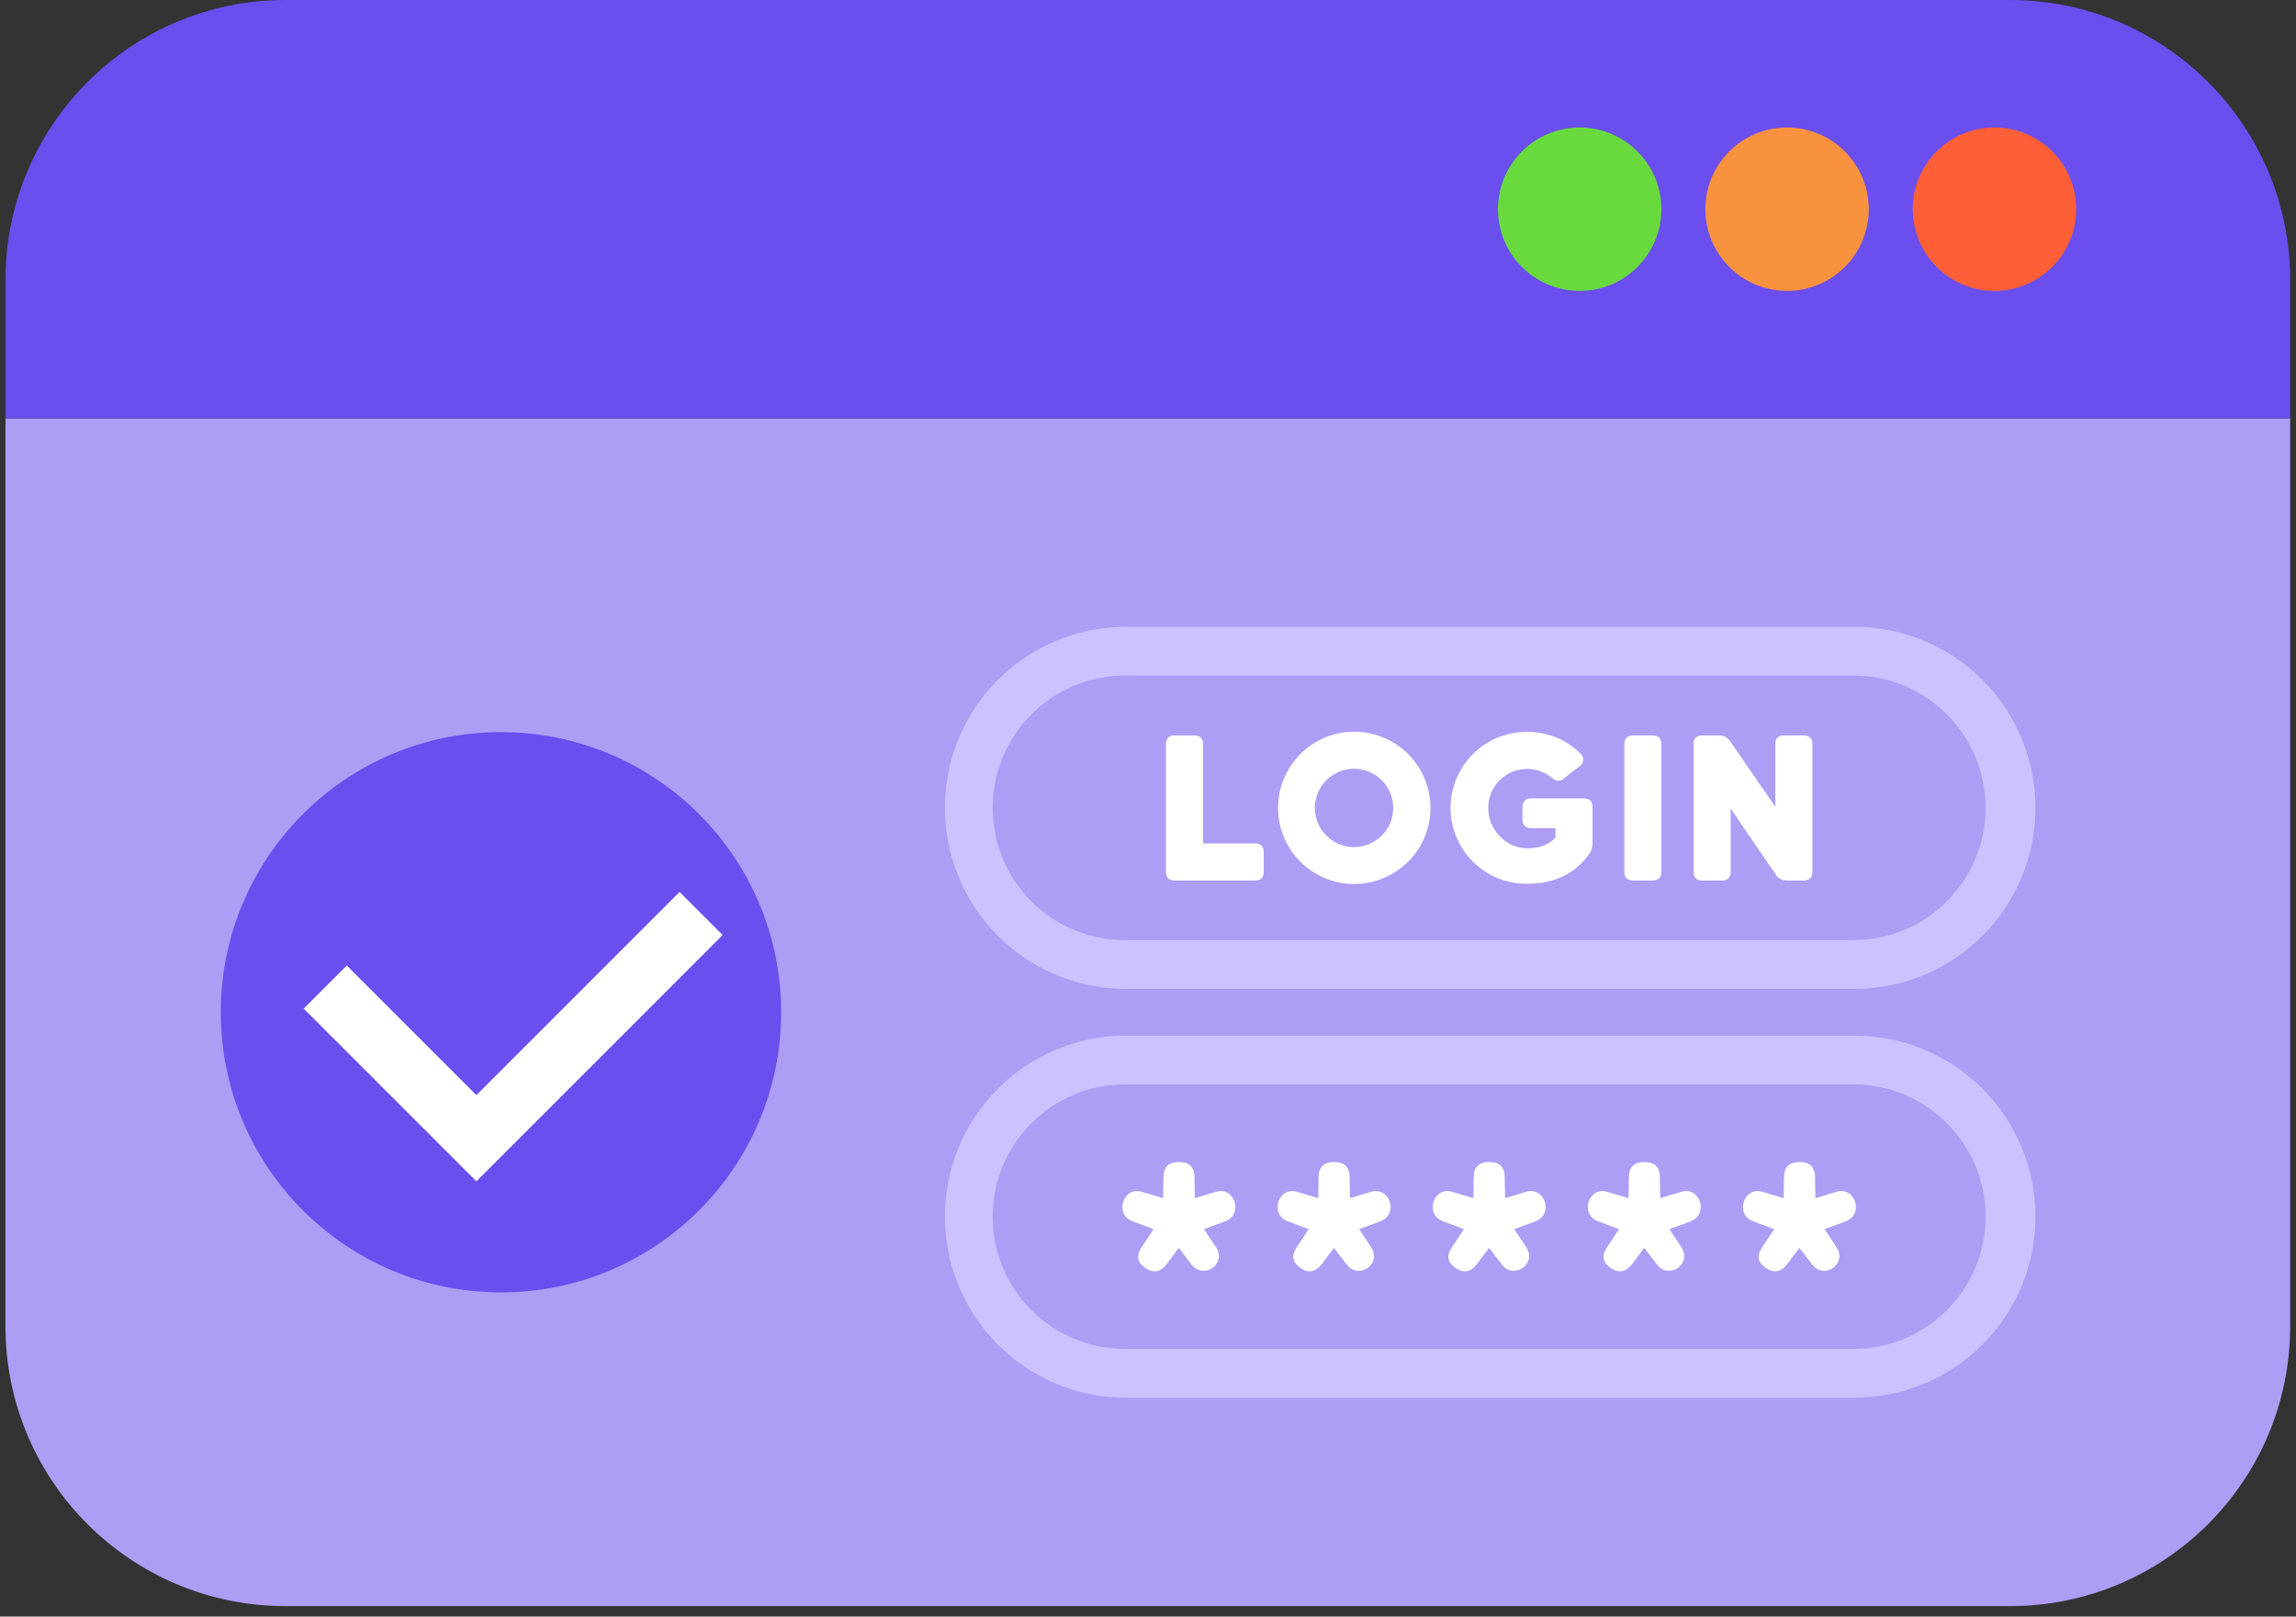 <svg width="142" height="100" viewBox="0 0 142 100" fill="none" xmlns="http://www.w3.org/2000/svg">
<rect x="0" y="0" width="142" height="100" fill="#333333" stroke="none"/>
<path d="M141.64 25.883V82.029C141.64 91.597 133.881 99.351 124.313 99.351H17.657C8.09 99.351 0.337 91.598 0.337 82.029V25.883H141.64Z" fill="#AD9DF5"/>
<path d="M141.64 17.33V25.882H0.337V17.33C0.337 7.762 8.088 0 17.657 0H124.313C133.881 0 141.64 7.76 141.64 17.33Z" fill="#6A4EEE"/>
<path d="M30.983 79.945C40.553 79.945 48.31 72.187 48.31 62.616C48.31 53.046 40.553 45.287 30.983 45.287C21.414 45.287 13.657 53.046 13.657 62.616C13.657 72.187 21.414 79.945 30.983 79.945Z" fill="#6A4EEE"/>
<path d="M44.695 57.84L42.029 55.174L29.463 67.742L21.447 59.725L18.781 62.392L26.797 70.408L29.463 73.075L32.129 70.408L44.695 57.84Z" fill="white"/>
<path d="M114.624 61.171H69.575C66.616 61.155 63.784 59.967 61.698 57.869C59.611 55.77 58.44 52.931 58.44 49.971C58.44 47.012 59.611 44.173 61.698 42.074C63.784 39.976 66.616 38.788 69.575 38.772H114.624C116.1 38.763 117.563 39.047 118.929 39.606C120.294 40.165 121.536 40.989 122.583 42.029C123.63 43.07 124.46 44.308 125.027 45.671C125.594 47.034 125.885 48.495 125.885 49.971C125.885 51.448 125.594 52.909 125.027 54.272C124.46 55.635 123.63 56.873 122.583 57.913C121.536 58.954 120.294 59.778 118.929 60.337C117.563 60.896 116.1 61.18 114.624 61.171V61.171ZM69.575 41.788C65.063 41.788 61.393 45.459 61.393 49.972C61.393 54.484 65.062 58.155 69.575 58.155H114.624C119.135 58.155 122.805 54.486 122.805 49.972C122.805 45.458 119.135 41.788 114.624 41.788H69.575Z" fill="#CDC2FF"/>
<path d="M74.402 52.174H77.615C77.978 52.174 78.16 52.356 78.16 52.719V53.92C78.16 54.284 77.978 54.466 77.615 54.466H72.656C72.292 54.466 72.11 54.284 72.11 53.92V46.038C72.11 45.674 72.292 45.492 72.656 45.492H73.856C74.22 45.492 74.401 45.674 74.402 46.038V52.174Z" fill="white"/>
<path d="M83.753 54.684C82.444 54.684 81.28 54.15 80.419 53.301C79.761 52.642 79.314 51.802 79.133 50.889C78.953 49.975 79.046 49.029 79.403 48.168C79.76 47.308 80.364 46.573 81.138 46.056C81.912 45.538 82.822 45.262 83.753 45.262C85.004 45.263 86.203 45.76 87.088 46.644C87.972 47.529 88.469 48.728 88.469 49.979C88.472 50.597 88.351 51.209 88.113 51.779C87.876 52.35 87.527 52.867 87.087 53.301C86.225 54.15 85.05 54.684 83.753 54.684ZM83.753 47.553C83.193 47.551 82.649 47.743 82.214 48.097C81.78 48.451 81.481 48.945 81.37 49.494C81.258 50.043 81.34 50.614 81.603 51.11C81.865 51.605 82.291 51.994 82.808 52.211C83.325 52.427 83.901 52.458 84.438 52.297C84.975 52.136 85.439 51.794 85.752 51.33C86.066 50.865 86.208 50.306 86.155 49.748C86.102 49.19 85.857 48.667 85.462 48.269C85.239 48.044 84.972 47.864 84.679 47.741C84.386 47.618 84.071 47.555 83.753 47.553V47.553Z" fill="white"/>
<path d="M94.453 54.671C93.832 54.676 93.217 54.559 92.642 54.325C92.067 54.092 91.545 53.746 91.104 53.309C90.663 52.873 90.314 52.353 90.075 51.78C89.836 51.207 89.713 50.593 89.713 49.972C89.713 49.352 89.836 48.737 90.075 48.165C90.314 47.592 90.663 47.072 91.104 46.635C91.545 46.198 92.067 45.853 92.642 45.619C93.217 45.386 93.832 45.268 94.453 45.274C95.714 45.274 96.878 45.746 97.75 46.619C98.005 46.898 97.969 47.165 97.69 47.395L96.732 48.147C96.453 48.378 96.247 48.341 95.968 48.111C95.545 47.753 95.007 47.559 94.453 47.566C94.135 47.564 93.821 47.626 93.528 47.746C93.234 47.867 92.968 48.045 92.743 48.269C92.519 48.494 92.341 48.76 92.221 49.054C92.1 49.347 92.039 49.662 92.04 49.979C92.042 50.626 92.294 51.247 92.743 51.713C93.18 52.174 93.786 52.477 94.453 52.477C94.974 52.477 95.362 52.369 95.653 52.222C95.861 52.124 96.047 51.983 96.198 51.81V51.228H94.707C94.344 51.228 94.162 51.046 94.162 50.683V49.931C94.162 49.567 94.344 49.385 94.707 49.385H97.944C98.308 49.385 98.49 49.567 98.49 49.931V52.125C98.49 52.379 98.441 52.573 98.346 52.731C97.569 53.906 96.296 54.671 94.453 54.671Z" fill="white"/>
<path d="M102.206 45.492C102.569 45.492 102.751 45.674 102.751 46.038V53.92C102.751 54.284 102.569 54.466 102.206 54.466H101.007C100.644 54.466 100.462 54.284 100.461 53.92V46.038C100.461 45.674 100.643 45.492 101.007 45.492H102.206Z" fill="white"/>
<path d="M105.287 54.466C104.924 54.466 104.742 54.284 104.741 53.92V46.038C104.741 45.674 104.923 45.492 105.287 45.492H106.33C106.462 45.489 106.592 45.52 106.709 45.582C106.826 45.643 106.925 45.733 106.997 45.844L109.797 49.906V46.038C109.797 45.674 109.979 45.492 110.343 45.492H111.545C111.909 45.492 112.09 45.674 112.091 46.038V53.92C112.091 54.284 111.909 54.466 111.545 54.466H110.502C110.37 54.468 110.24 54.438 110.123 54.376C110.007 54.315 109.908 54.225 109.836 54.114L107.035 50.016V53.92C107.035 54.284 106.853 54.466 106.489 54.466H105.287Z" fill="white"/>
<path d="M114.624 86.46H69.575C66.616 86.444 63.784 85.256 61.698 83.158C59.611 81.059 58.44 78.22 58.44 75.261C58.44 72.301 59.611 69.462 61.698 67.363C63.784 65.265 66.616 64.078 69.575 64.061H114.624C116.1 64.052 117.563 64.336 118.929 64.895C120.294 65.454 121.536 66.278 122.583 67.319C123.63 68.359 124.46 69.597 125.027 70.96C125.594 72.323 125.885 73.784 125.885 75.261C125.885 76.737 125.594 78.198 125.027 79.561C124.46 80.924 123.63 82.162 122.583 83.203C121.536 84.243 120.294 85.067 118.929 85.626C117.563 86.185 116.1 86.469 114.624 86.46V86.46ZM69.575 67.077C65.063 67.077 61.393 70.749 61.393 75.261C61.393 79.773 65.062 83.444 69.575 83.444H114.624C119.135 83.444 122.805 79.775 122.805 75.261C122.805 70.747 119.135 67.077 114.624 67.077H69.575Z" fill="#CDC2FF"/>
<path d="M70.839 78.437C70.334 78.099 70.249 77.678 70.607 77.151L71.345 76.034L70.059 75.549C68.879 75.127 69.469 73.335 70.649 73.735L71.935 74.115L71.956 72.829C71.956 72.197 72.272 71.881 72.905 71.881H72.926C73.558 71.881 73.874 72.197 73.874 72.829L73.895 74.115L75.16 73.735C76.361 73.335 76.93 75.127 75.771 75.549L74.465 76.034L75.203 77.151C75.898 78.183 74.422 79.195 73.684 78.205L72.905 77.193L72.146 78.205C71.767 78.691 71.324 78.774 70.839 78.437Z" fill="white"/>
<path d="M80.435 78.437C79.929 78.099 79.844 77.678 80.203 77.151L80.94 76.034L79.655 75.549C78.475 75.127 79.065 73.335 80.245 73.735L81.531 74.115L81.552 72.829C81.552 72.197 81.868 71.881 82.5 71.881H82.521C83.153 71.881 83.47 72.197 83.47 72.829L83.491 74.115L84.755 73.735C85.957 73.335 86.526 75.127 85.366 75.549L84.06 76.034L84.798 77.151C85.493 78.183 84.018 79.195 83.28 78.205L82.5 77.193L81.741 78.205C81.361 78.691 80.918 78.774 80.435 78.437Z" fill="white"/>
<path d="M90.029 78.437C89.523 78.099 89.438 77.678 89.797 77.151L90.534 76.034L89.249 75.549C88.069 75.127 88.659 73.335 89.838 73.735L91.125 74.115L91.145 72.829C91.145 72.197 91.462 71.881 92.094 71.881H92.115C92.747 71.881 93.064 72.197 93.064 72.829L93.085 74.115L94.349 73.735C95.55 73.335 96.12 75.127 94.96 75.549L93.654 76.034L94.391 77.151C95.087 78.183 93.612 79.195 92.874 78.205L92.094 77.193L91.335 78.205C90.956 78.691 90.513 78.774 90.029 78.437Z" fill="white"/>
<path d="M99.624 78.437C99.118 78.099 99.033 77.678 99.391 77.151L100.129 76.034L98.844 75.549C97.663 75.127 98.254 73.335 99.433 73.735L100.719 74.115L100.74 72.829C100.74 72.197 101.056 71.881 101.689 71.881H101.71C102.342 71.881 102.658 72.197 102.658 72.829L102.68 74.115L103.944 73.735C105.145 73.335 105.714 75.127 104.555 75.549L103.249 76.034L103.986 77.151C104.682 78.183 103.207 79.195 102.469 78.205L101.69 77.193L100.931 78.205C100.551 78.691 100.108 78.774 99.624 78.437Z" fill="white"/>
<path d="M109.219 78.437C108.713 78.099 108.628 77.678 108.987 77.151L109.725 76.034L108.439 75.549C107.258 75.127 107.849 73.335 109.029 73.735L110.314 74.115L110.336 72.829C110.336 72.197 110.652 71.881 111.284 71.881H111.305C111.937 71.881 112.254 72.197 112.254 72.829L112.275 74.115L113.539 73.735C114.74 73.335 115.31 75.127 114.15 75.549L112.843 76.034L113.581 77.151C114.277 78.183 112.802 79.195 112.064 78.205L111.284 77.193L110.525 78.205C110.146 78.691 109.703 78.774 109.219 78.437Z" fill="white"/>
<path d="M123.351 17.995C126.142 17.995 128.404 15.732 128.404 12.941C128.404 10.15 126.142 7.887 123.351 7.887C120.56 7.887 118.297 10.15 118.297 12.941C118.297 15.732 120.56 17.995 123.351 17.995Z" fill="#FF5F37"/>
<path d="M110.524 17.995C113.315 17.995 115.578 15.732 115.578 12.941C115.578 10.15 113.315 7.887 110.524 7.887C107.733 7.887 105.471 10.15 105.471 12.941C105.471 15.732 107.733 17.995 110.524 17.995Z" fill="#F8923E"/>
<path d="M97.698 17.995C100.489 17.995 102.751 15.732 102.751 12.941C102.751 10.15 100.489 7.887 97.698 7.887C94.907 7.887 92.644 10.15 92.644 12.941C92.644 15.732 94.907 17.995 97.698 17.995Z" fill="#68DA3D"/>
</svg>
